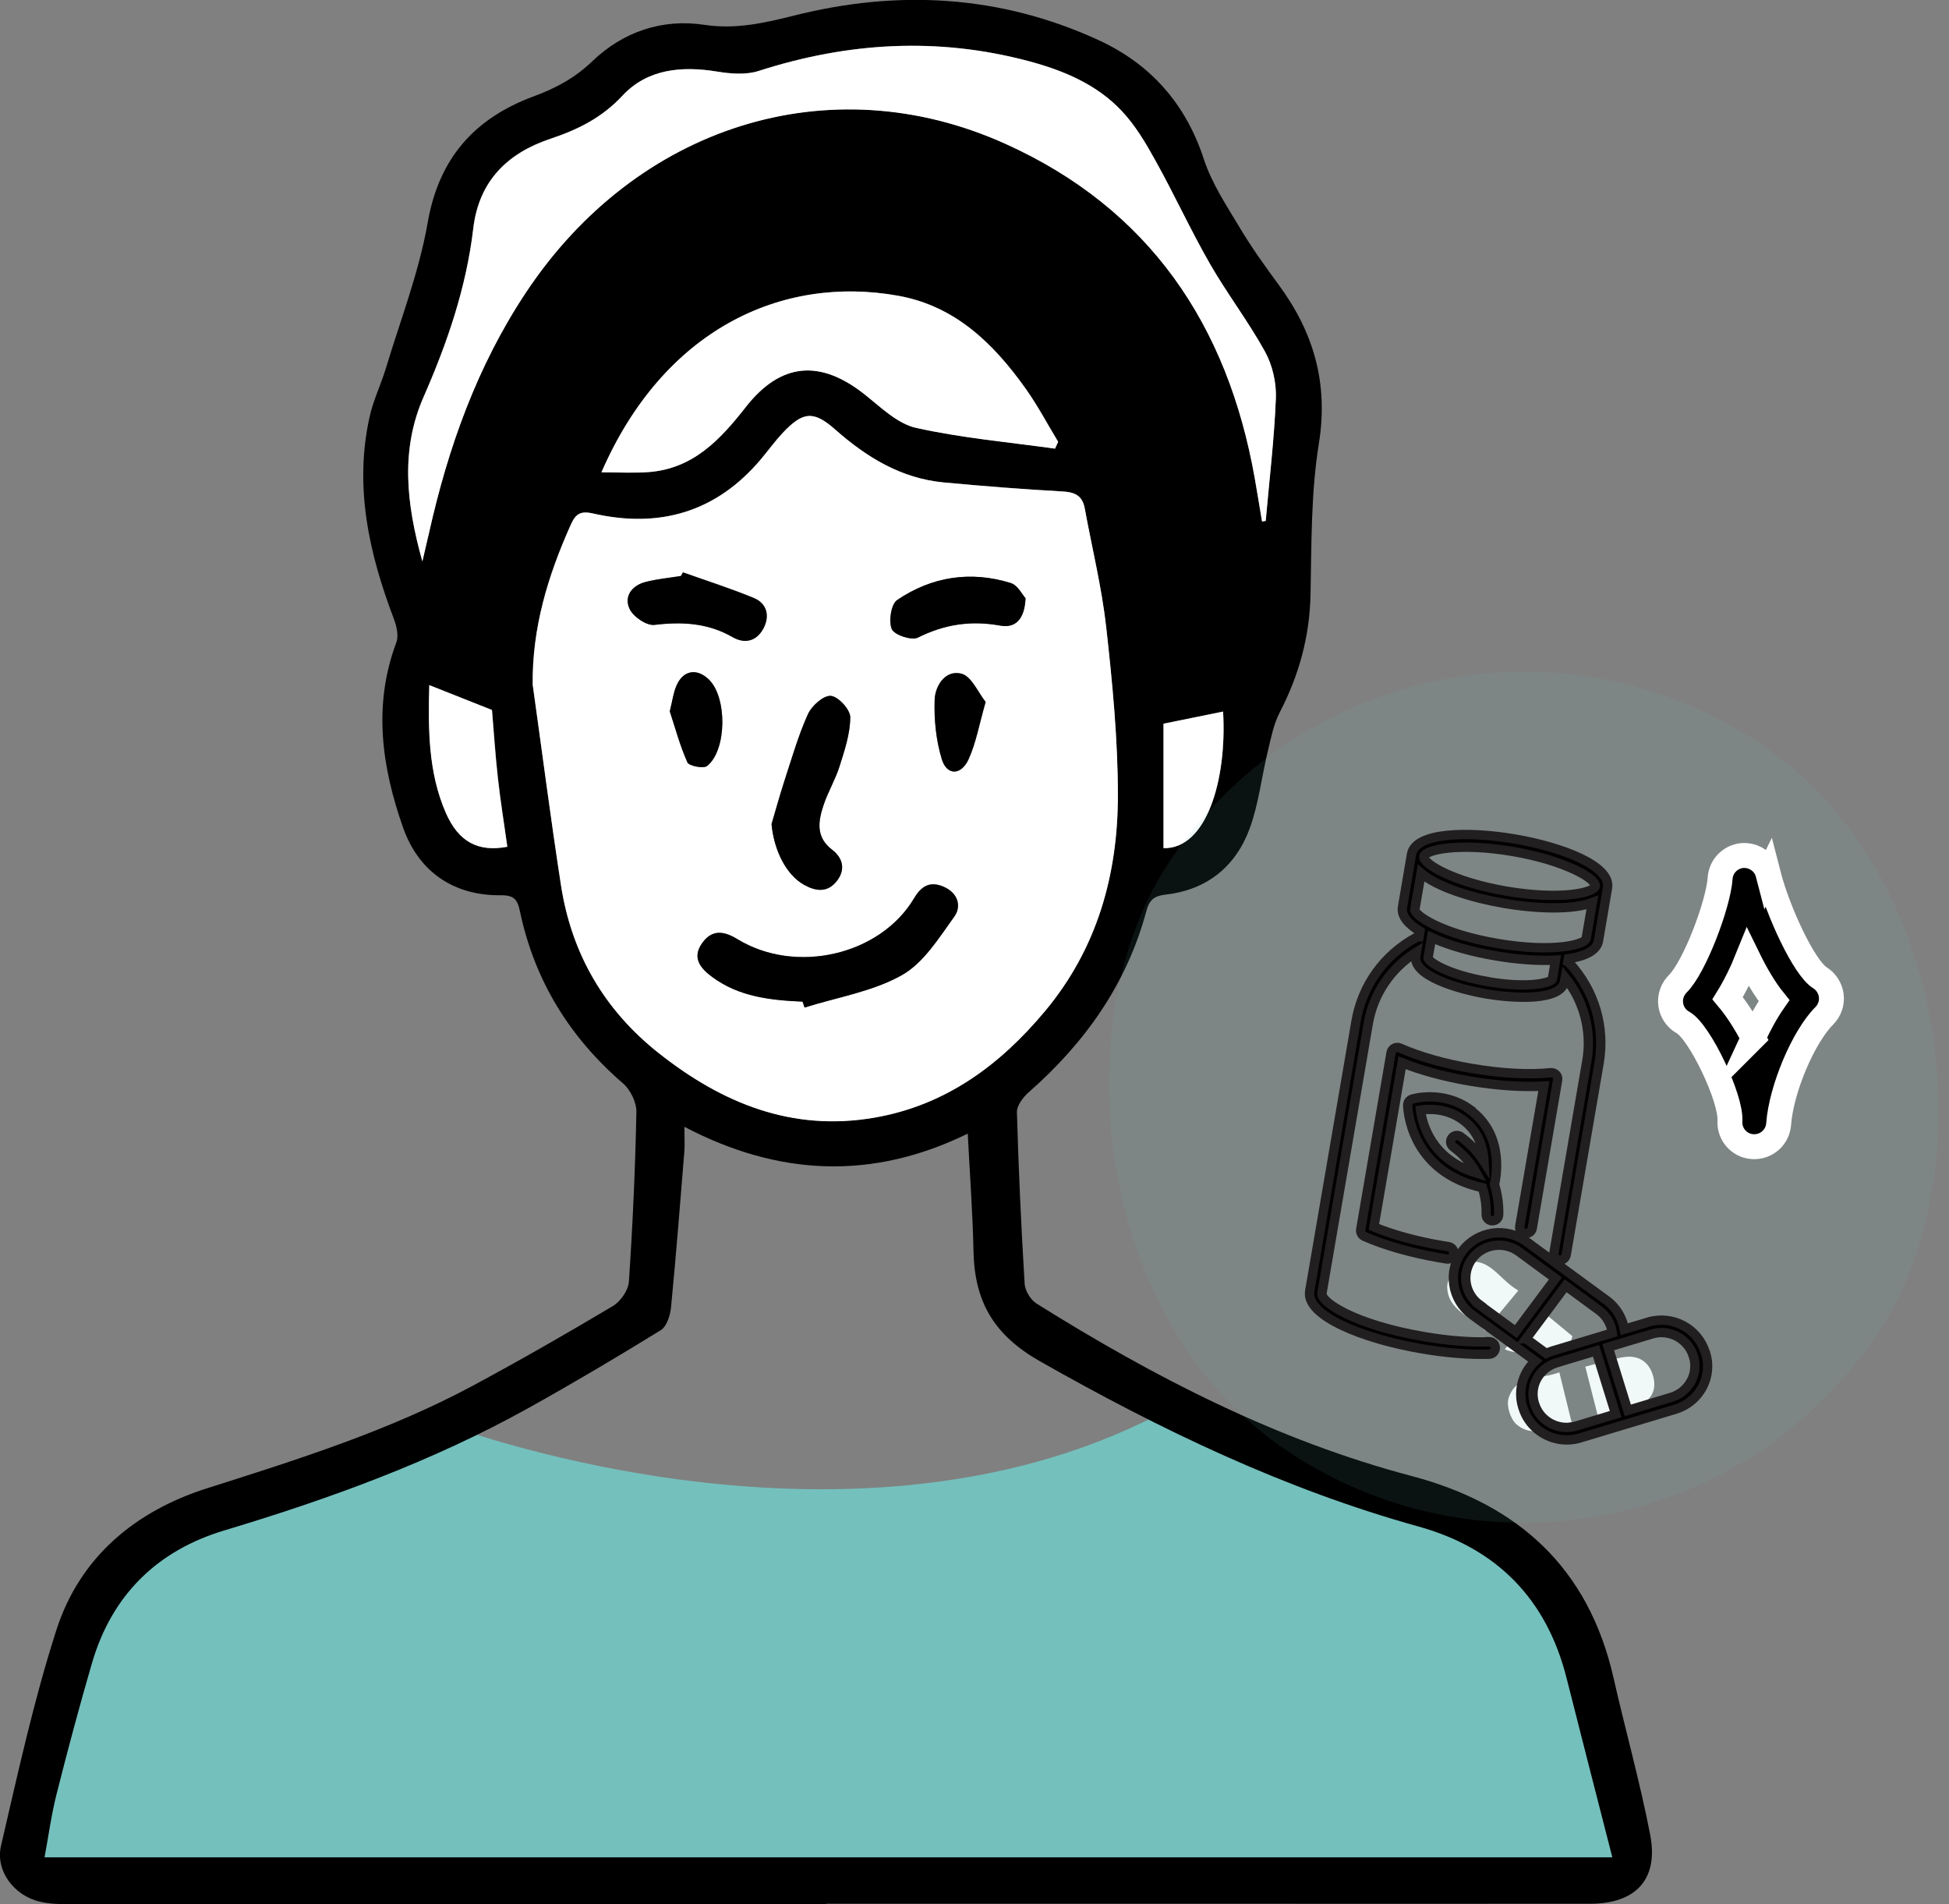 <?xml version="1.0" encoding="UTF-8"?><svg id="_圖層_2" xmlns="http://www.w3.org/2000/svg" viewBox="0 0 168.87 164.98"><rect x="0" y="0" width="168.87" height="164.98" fill="#808080" stroke="none"/><defs><style>.cls-1{opacity:.1;}.cls-1,.cls-2,.cls-3,.cls-4{stroke-width:0px;}.cls-1,.cls-3{fill:#74c0bd;}.cls-5{stroke:#221f20;stroke-width:.81px;}.cls-5,.cls-6{stroke-miterlimit:10;}.cls-4{fill:#fff;}.cls-6{stroke:#fff;stroke-width:2.16px;}</style></defs><g id="_圖層_1-2"><path class="cls-3" d="m37.79,123.1s34.93,13.64,62.44-.48l13.64,4.78,14.11,5.02,8.61,7.42,5.02,17.46v5.98l-7.66.48-54.07.48-63.4-.24-14.83-.48-1.2-2.15,3.83-12.68,3.11-11.24,5.74-4.31,24.64-10.05Z"/><g id="PKZGVq"><path class="cls-2" d="m71.62,164.97c-21.82,0-43.65,0-65.47,0-.92,0-1.86-.01-2.74-.23-2.2-.53-3.83-2.67-3.32-4.84,1.46-6.27,2.83-12.58,4.8-18.7,2.04-6.32,6.84-10.29,13.07-12.27,7.85-2.49,15.69-4.96,22.97-8.86,4.11-2.21,8.16-4.53,12.17-6.92.67-.4,1.34-1.37,1.39-2.11.33-4.89.55-9.79.65-14.69.02-.84-.52-1.95-1.17-2.5-4.63-4-7.66-8.91-8.92-14.9-.21-1.02-.52-1.4-1.65-1.39-4.01.05-7.1-1.96-8.48-5.87-1.84-5.24-2.62-10.59-.58-16.03.22-.58.02-1.43-.22-2.06-2.15-5.66-3.44-11.42-2.1-17.47.31-1.43.97-2.77,1.4-4.18,1.27-4.21,2.89-8.37,3.64-12.68.98-5.62,4.11-9.05,9.2-10.93,1.92-.71,3.56-1.59,5.08-3.05,2.65-2.54,6.04-3.69,9.67-3.14,2.73.41,5.19-.15,7.75-.79,9.03-2.28,17.9-1.8,26.41,2.11,4.49,2.06,7.55,5.48,9.13,10.3.69,2.12,1.98,4.05,3.14,5.99,1,1.68,2.16,3.29,3.32,4.87,3.05,4.13,4.36,8.55,3.51,13.81-.69,4.28-.63,8.69-.72,13.05-.07,3.65-1,7.01-2.67,10.23-.54,1.05-.77,2.28-1.05,3.45-.53,2.2-.78,4.5-1.55,6.6-1.21,3.3-3.7,5.32-7.26,5.73-1.03.12-1.43.45-1.7,1.45-1.7,6.32-5.32,11.4-10.19,15.68-.49.43-1.04,1.16-1.02,1.73.14,4.96.37,9.92.67,14.87.04.6.52,1.39,1.04,1.71,10.19,6.38,20.81,11.85,32.51,14.94,9.22,2.44,15.31,7.96,17.47,17.47,1.03,4.54,2.3,9.04,3.18,13.61.74,3.84-1.23,5.96-5.17,5.97-11.5.01-22.99,0-34.49,0-10.57,0-21.15,0-31.72,0Zm-12.32-67.34c0,.88.04,1.48,0,2.08-.37,4.52-.72,9.05-1.16,13.56-.07.69-.37,1.65-.89,1.97-3.76,2.32-7.56,4.57-11.42,6.72-8.35,4.65-17.27,7.89-26.4,10.63-5.8,1.74-9.74,5.59-11.46,11.49-1.1,3.77-2.11,7.56-3.07,11.36-.45,1.77-.69,3.58-1.04,5.47h135.84c-1.36-5.31-2.67-10.4-3.96-15.51-1.73-6.88-6.06-11.27-12.83-13.15-11.62-3.23-22.35-8.38-32.81-14.32-4.01-2.28-5.65-5.17-5.75-9.48-.07-3.35-.32-6.7-.5-10.24-8.24,4.04-16.37,3.7-24.55-.59Zm-13.14-38.24c.81,5.77,1.55,11.55,2.44,17.3.92,5.95,3.76,10.84,8.52,14.58,5.48,4.31,11.53,6.78,18.63,5.55,6.18-1.07,10.89-4.55,14.82-9.27,4.5-5.41,6.27-11.8,6.28-18.65,0-4.86-.47-9.73-1.01-14.56-.38-3.46-1.23-6.87-1.86-10.3-.2-1.1-.84-1.41-1.93-1.47-3.43-.19-6.86-.46-10.28-.78-3.7-.35-6.69-2.18-9.43-4.6-1.88-1.66-2.8-1.52-4.53.31-.67.71-1.25,1.51-1.88,2.27-3.87,4.6-8.8,6.02-14.55,4.71-1.12-.25-1.52.06-1.93.97-1.98,4.42-3.37,8.96-3.3,13.93Zm63.19-14.22c.1-.02.21-.03.31-.05.31-3.55.74-7.09.88-10.64.05-1.34-.29-2.85-.94-4.02-1.45-2.63-3.29-5.03-4.79-7.64-1.67-2.91-3.07-5.96-4.69-8.89-.85-1.53-1.77-3.1-2.97-4.36-2.17-2.28-5.03-3.48-8.03-4.28-7.88-2.1-15.65-1.64-23.39.85-1.09.35-2.41.25-3.57.06-3.08-.51-6.07-.24-8.22,2.07-1.81,1.94-3.86,2.95-6.29,3.76-3.66,1.23-6.17,3.62-6.65,7.76-.6,5.09-2.24,9.89-4.3,14.58-2,4.55-1.53,9.19-.11,14.26.18-.78.26-1.12.34-1.47.08-.36.17-.71.25-1.07,1.65-7.36,4.15-14.37,8.35-20.71,9.59-14.48,26.31-19.8,41.55-12.94,12.49,5.63,19.28,15.69,21.63,28.98.22,1.24.42,2.49.63,3.74Zm-17.93-6.31l.27-.59c-.94-1.55-1.79-3.17-2.84-4.64-2.77-3.88-6.08-7.12-11-8.01-10.15-1.83-20.36,2.95-25.73,15.29,1.46,0,2.79.08,4.1-.02,3.85-.29,6.19-2.8,8.41-5.64,3.05-3.9,6.49-4.13,10.34-1.05,1.37,1.1,2.8,2.51,4.41,2.86,3.95.88,8.02,1.23,12.04,1.8Zm-54.21,20.49c-.1,3.9-.08,7.59,1.43,11.06,1.1,2.52,2.79,3.42,5.33,2.95-.28-1.98-.6-3.97-.82-5.97-.23-2.06-.36-4.14-.51-5.88-1.87-.74-3.54-1.41-5.42-2.15Zm63.61,14.12c3.69.11,5.51-5.84,5.16-11.83-1.63.33-3.27.67-5.16,1.05v10.78Z"/><path class="cls-4" d="m46.16,59.39c-.07-4.98,1.32-9.51,3.3-13.93.41-.91.81-1.23,1.93-.97,5.75,1.31,10.68-.11,14.55-4.71.63-.75,1.21-1.55,1.88-2.27,1.73-1.84,2.65-1.97,4.53-.31,2.74,2.42,5.72,4.25,9.43,4.6,3.42.32,6.85.59,10.28.78,1.09.06,1.73.37,1.93,1.47.63,3.43,1.47,6.84,1.86,10.3.54,4.83,1.01,9.71,1.01,14.56,0,6.84-1.78,13.24-6.28,18.65-3.93,4.72-8.64,8.2-14.82,9.27-7.11,1.23-13.15-1.23-18.63-5.55-4.76-3.75-7.6-8.63-8.52-14.58-.89-5.76-1.63-11.53-2.44-17.3Zm23.39,27.39c.06.17.11.34.17.5,2.83-.89,5.89-1.38,8.42-2.8,1.89-1.06,3.22-3.23,4.56-5.09.64-.89.31-2.03-.92-2.57-1.19-.52-1.94-.07-2.57.99-2.94,4.94-10.26,6.64-15.32,3.54-1.18-.72-2.2-.84-3.04.34-.91,1.27-.18,2.17.85,2.93,2.34,1.74,5.08,2.02,7.86,2.15Zm-2.7-15.39c.21,2.27,1.26,4.39,2.82,5.26,1,.56,2.01.71,2.81-.3.81-1.01.56-2.02-.38-2.74-1.42-1.09-1.2-2.45-.76-3.82.38-1.16,1.04-2.23,1.4-3.4.44-1.39.92-2.84.93-4.26,0-.66-1.04-1.79-1.68-1.85-.63-.05-1.66.85-1.98,1.57-.83,1.82-1.38,3.77-2.01,5.68-.42,1.27-.77,2.56-1.15,3.85Zm22.01-19.55c-.28-.3-.68-1.14-1.29-1.33-3.48-1.08-6.84-.56-9.84,1.47-.53.36-.76,1.84-.47,2.52.22.51,1.72,1.01,2.26.74,2.31-1.15,4.61-1.5,7.14-1.04,1.26.23,2.11-.49,2.19-2.36Zm-29.68-2.25c-.05.1-.11.2-.16.3-1.03.17-2.07.26-3.07.52-1.18.31-1.9,1.25-1.38,2.34.32.68,1.47,1.46,2.15,1.38,2.4-.29,4.64-.17,6.77,1.06,1.1.63,2.1.32,2.67-.75.56-1.05.33-2.16-.83-2.64-2.01-.83-4.09-1.49-6.14-2.22Zm26.23,11.22c-.65-.81-1.22-2.21-2.09-2.45-1.39-.37-2.28,1.03-2.33,2.26-.06,1.72.12,3.52.62,5.15.44,1.43,1.69,1.42,2.33-.02.64-1.42.91-3.01,1.47-4.95Zm-27.37.84c.44,1.33.86,2.92,1.52,4.4.14.32,1.4.56,1.71.31,1.72-1.38,1.74-5.95.15-7.49-1.03-1-2.22-.81-2.8.51-.26.6-.34,1.29-.59,2.26Z"/><path class="cls-4" d="m109.35,45.17c-.21-1.25-.41-2.49-.63-3.74-2.35-13.29-9.14-23.36-21.63-28.98-15.23-6.86-31.96-1.54-41.55,12.94-4.2,6.34-6.7,13.35-8.35,20.71-.08.36-.17.71-.25,1.07-.08.34-.16.69-.34,1.47-1.42-5.07-1.89-9.71.11-14.26,2.06-4.69,3.7-9.49,4.3-14.58.49-4.14,2.99-6.53,6.65-7.76,2.42-.81,4.48-1.82,6.29-3.76,2.15-2.31,5.14-2.58,8.22-2.07,1.16.19,2.48.29,3.57-.06,7.73-2.49,15.51-2.95,23.39-.85,3,.8,5.86,1.99,8.03,4.28,1.2,1.26,2.12,2.82,2.97,4.36,1.63,2.93,3.03,5.99,4.69,8.89,1.49,2.6,3.34,5.01,4.79,7.64.64,1.17.99,2.68.94,4.02-.14,3.55-.57,7.09-.88,10.64-.1.02-.21.03-.31.05Z"/><path class="cls-4" d="m91.41,38.87c-4.02-.56-8.09-.92-12.04-1.8-1.61-.36-3.03-1.77-4.41-2.86-3.85-3.08-7.29-2.84-10.34,1.05-2.22,2.84-4.56,5.34-8.41,5.64-1.31.1-2.64.02-4.1.02,5.37-12.34,15.58-17.12,25.73-15.29,4.92.89,8.23,4.13,11,8.01,1.05,1.47,1.9,3.09,2.84,4.64l-.27.59Z"/><path class="cls-4" d="m37.2,59.36c1.88.75,3.55,1.41,5.42,2.15.15,1.74.28,3.82.51,5.88.22,2,.55,3.99.82,5.97-2.54.48-4.23-.43-5.33-2.95-1.51-3.47-1.53-7.16-1.43-11.06Z"/><path class="cls-4" d="m100.81,73.48v-10.78c1.89-.39,3.53-.72,5.16-1.05.35,5.99-1.47,11.93-5.16,11.83Z"/><path class="cls-4" d="m137.36,118.4c1.22-.32,2.21-.63,3.22-.81,1.33-.24,2.31.34,2.66,1.65.37,1.36-.33,2.25-1.59,2.66-.97.32-1.99.5-3.2.79-.36-1.4-.7-2.73-1.09-4.28Z"/><path class="cls-4" d="m131.55,111.81c-1.02,1.23-1.87,2.25-2.88,3.47-1.2-1.28-3.25-1.72-3.28-3.82,0-.65.7-1.64,1.32-1.91,2.23-.96,3.11,1.29,4.84,2.25Z"/><path class="cls-4" d="m135.11,118.9c.38,1.56.7,2.84,1.06,4.31-1.69.33-3.23,1.46-4.75.21-.53-.43-.91-1.6-.72-2.25.62-2.09,2.71-1.63,4.42-2.28Z"/><path class="cls-4" d="m136.07,116.33c-1.79.12-3.44,1.45-5.69.57,1.06-1.29,1.93-2.36,2.92-3.57,1.03.85,1.99,1.64,2.94,2.43-.06.19-.11.38-.17.57Z"/><path class="cls-2" d="m69.55,86.78c-2.78-.12-5.52-.41-7.86-2.15-1.03-.76-1.75-1.67-.85-2.93.84-1.18,1.86-1.06,3.04-.34,5.07,3.1,12.38,1.4,15.32-3.54.63-1.06,1.38-1.51,2.57-.99,1.23.54,1.55,1.68.92,2.57-1.33,1.85-2.67,4.03-4.56,5.09-2.53,1.42-5.59,1.91-8.42,2.8-.06-.17-.11-.34-.17-.5Z"/><path class="cls-2" d="m66.85,71.39c.38-1.28.74-2.57,1.15-3.85.63-1.91,1.18-3.86,2.01-5.68.33-.72,1.35-1.63,1.98-1.57.64.05,1.69,1.19,1.68,1.85,0,1.42-.49,2.87-.93,4.26-.37,1.16-1.02,2.24-1.4,3.4-.45,1.37-.67,2.73.76,3.82.94.72,1.19,1.74.38,2.74-.81,1-1.82.85-2.81.3-1.56-.87-2.61-2.99-2.82-5.26Z"/><path class="cls-2" d="m88.86,51.84c-.09,1.88-.93,2.59-2.19,2.36-2.53-.46-4.83-.12-7.14,1.04-.54.27-2.05-.23-2.26-.74-.29-.68-.06-2.16.47-2.52,2.99-2.03,6.36-2.55,9.84-1.47.61.19,1.01,1.03,1.29,1.33Z"/><path class="cls-2" d="m59.17,49.59c2.05.73,4.13,1.39,6.14,2.22,1.16.48,1.39,1.59.83,2.64-.57,1.07-1.57,1.38-2.67.75-2.14-1.23-4.37-1.35-6.77-1.06-.68.08-1.83-.7-2.15-1.38-.52-1.09.2-2.04,1.38-2.34,1-.26,2.05-.35,3.07-.52.05-.1.11-.2.16-.3Z"/><path class="cls-2" d="m85.4,60.81c-.56,1.94-.83,3.53-1.47,4.95-.65,1.44-1.89,1.45-2.33.02-.5-1.64-.68-3.44-.62-5.15.04-1.23.94-2.63,2.33-2.26.87.23,1.44,1.63,2.09,2.45Z"/><path class="cls-2" d="m58.03,61.64c.24-.98.32-1.66.59-2.26.58-1.33,1.77-1.51,2.8-.51,1.59,1.54,1.57,6.1-.15,7.49-.31.25-1.57,0-1.71-.31-.66-1.48-1.08-3.07-1.52-4.4Z"/></g><rect class="cls-1" x="95.14" y="58.2" width="73.72" height="73.72" rx="36.86" ry="36.86" transform="translate(73.38 -56.67) rotate(33.11)"/><path class="cls-5" d="m147.74,117.14c-.64-2.06-2.85-3.23-4.93-2.6l-2.07.62c-.17-1.01-.72-1.91-1.56-2.52l-3.32-2.43h0s-3.6-2.64-3.6-2.64c-1.76-1.29-4.26-.93-5.56.82-.63.84-.89,1.88-.73,2.92.16,1.05.72,1.97,1.58,2.6l5.47,4c-.32.3-.59.64-.8,1.04-.49.92-.59,1.98-.28,2.97h0s.02.05.02.05c.45,1.46,1.7,2.47,3.12,2.72.59.1,1.21.07,1.81-.11l8.27-2.49c1.01-.31,1.84-.98,2.34-1.91.49-.92.59-1.98.28-2.97l-.02-.05Zm-19.56-4.11c-.63-.46-1.03-1.13-1.15-1.89-.11-.75.08-1.5.53-2.11.95-1.27,2.77-1.53,4.05-.59l3.16,2.32-3.43,4.6-3.17-2.32Zm4.04,2.96l3.43-4.6,2.89,2.12c.65.48,1.06,1.18,1.16,1.97l-1.19.36h0s-3.96,1.19-3.96,1.19c-.2.06-.4.14-.58.23l-1.73-1.27Zm4.34,7.55c-1.51.46-3.12-.39-3.59-1.89l-.02-.05c-.22-.72-.15-1.48.2-2.14.36-.67.96-1.16,1.69-1.39l3.45-1.04,1.7,5.48-3.45,1.04Zm9.96-3.88c-.36.67-.96,1.16-1.69,1.39l-3.79,1.14-1.7-5.48,3.78-1.14c1.51-.46,3.12.39,3.59,1.89l.02.05c.22.72.15,1.48-.2,2.15Z"/><path class="cls-5" d="m128.99,116.25c-1.68.05-3.63-.11-5.64-.46-6.03-1.03-8.94-2.99-8.81-3.75l4.01-23.36c.44-2.58,1.96-4.81,4.18-6.2l-.06.33c-.3,1.72,3.68,2.88,6.07,3.29,2.39.41,6.52.65,6.82-1.08l.06-.33c1.63,2.05,2.32,4.65,1.87,7.24l-2.85,16.61c-.05.29.15.57.44.62s.57-.15.62-.44l2.85-16.61c.54-3.14-.39-6.29-2.56-8.66-.04-.05-.1-.08-.15-.11l.05-.28c1.44-.22,2.46-.7,2.61-1.56l.78-4.57c.33-1.91-3.92-3.54-8.01-4.24s-8.64-.59-8.97,1.32l-.78,4.57c-.13.76.48,1.47,1.51,2.1l-.08.49c-.09,0-.18.01-.26.06-2.78,1.52-4.67,4.16-5.2,7.26l-4.01,23.36c-.37,2.13,4.6,4.13,9.7,5,2.08.36,4.1.52,5.85.47.3,0,.53-.26.53-.56,0-.3-.26-.53-.56-.53h0Zm-.07-31.21c-3.52-.6-5.14-1.71-5.19-2.04l.31-1.78c1.52.69,3.52,1.25,5.5,1.58,1.79.31,3.67.46,5.24.38l-.28,1.66c-.16.3-2.06.81-5.57.21h0Zm2.17-11.27c4.61.79,7.23,2.38,7.13,2.99s-3.11,1.23-7.72.44c-4.61-.79-7.23-2.38-7.13-2.99s3.11-1.23,7.72-.44h0Zm-8.5,5.01l.54-3.13c1.39,1.18,4.33,2.12,7.19,2.61s5.95.58,7.65-.07l-.54,3.13c-.09.5-2.82,1.25-7.71.41-4.9-.84-7.22-2.46-7.14-2.96h0Z"/><path class="cls-5" d="m132.14,106.85c.29.05.57-.15.62-.44l2.2-12.85c.03-.17-.02-.34-.14-.46-.12-.12-.28-.18-.45-.17-1.86.2-4.3.07-6.86-.37-2.36-.4-4.57-1.03-6.22-1.77-.15-.07-.33-.06-.48.02-.15.08-.25.22-.28.39l-2.63,15.32c-.04.24.09.48.31.59,1.73.77,4.03,1.43,6.48,1.85.22.04.44.07.65.11.3.05.57-.16.62-.45.04-.3-.15-.55-.45-.62-.21-.03-.42-.07-.63-.1-2.18-.37-4.23-.94-5.84-1.6l2.44-14.23c1.64.66,3.68,1.21,5.84,1.58,2.35.4,4.61.55,6.45.44l-2.09,12.16c-.05.29.15.57.44.62h0Z"/><path class="cls-5" d="m127.35,96.11c-2.32-1.66-4.88-.93-4.99-.89-.23.07-.39.28-.39.52,0,.06.06,5.73,6.48,7.16.38,1.23.32,2.21.32,2.28-.02.28.17.53.45.58.02,0,.03,0,.05,0,.3.02.56-.2.58-.49,0-.09.08-1.22-.36-2.66,0,0,0,0,0-.01.04-.17,1.05-4.18-2.15-6.47Zm-.79,2.37c-.24-.18-.58-.13-.76.11-.18.24-.13.58.11.76.95.7,1.58,1.5,2.01,2.28-3.95-1.21-4.7-4.31-4.84-5.46.72-.11,2.25-.17,3.63.82,1.44,1.03,1.82,2.51,1.88,3.65-.48-.75-1.13-1.5-2.03-2.16Z"/><path class="cls-6" d="m153.19,75.7c-.26-1-1.21-1.66-2.24-1.58-1.03.1-1.84.93-1.91,1.96-.15,2.25-2.22,7.73-3.67,9.15-.47.47-.7,1.13-.61,1.79.09.66.48,1.24,1.06,1.56,1.45.81,4.19,6.56,4.07,8.53-.07,1.16.81,2.16,1.97,2.23.09,0,.17,0,.26,0,1.05-.06,1.91-.88,1.99-1.96.22-3.01,2.14-7.57,3.96-9.38.45-.46.68-1.1.6-1.74s-.44-1.21-.98-1.55c-1.37-.85-3.65-5.75-4.49-9.03h0Zm-1.28,14.2c-.66-1.28-1.43-2.48-2.22-3.42.63-1.02,1.24-2.25,1.75-3.52.66,1.35,1.42,2.68,2.27,3.73-.67.96-1.27,2.06-1.8,3.21h0Z"/></g></svg>